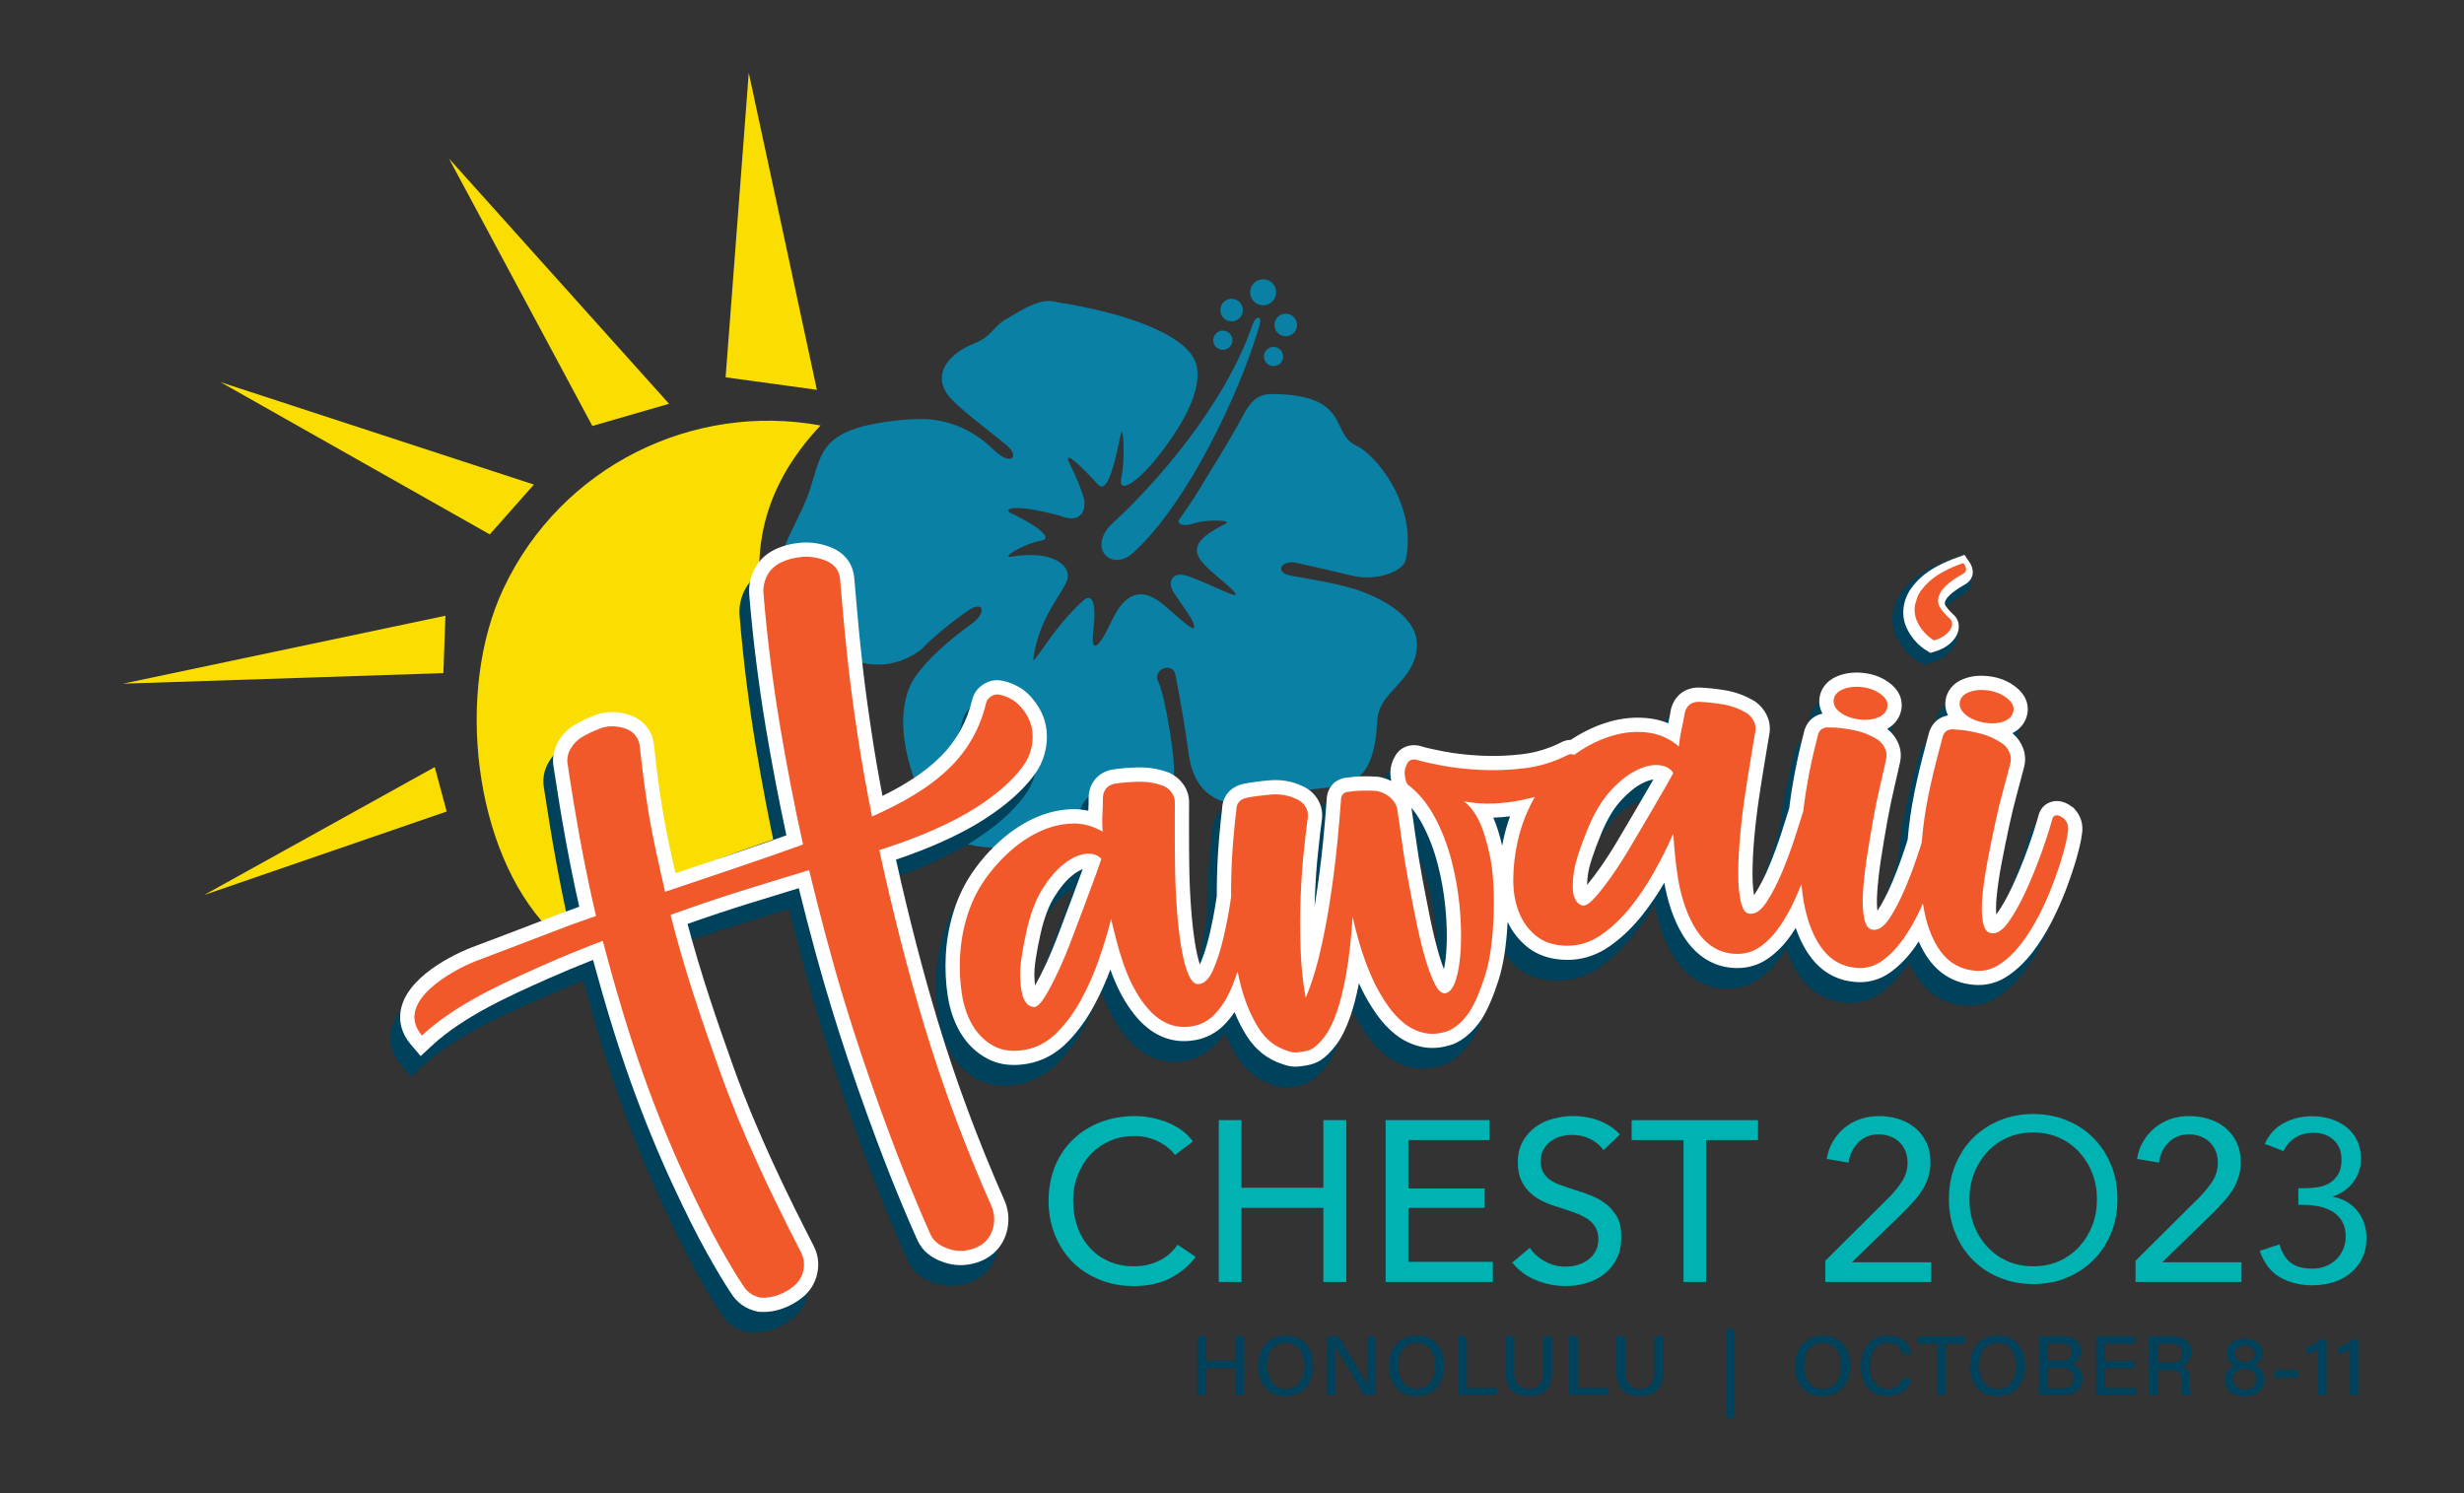 <?xml version="1.0" encoding="utf-8"?>
<!-- Generator: Adobe Illustrator 27.3.1, SVG Export Plug-In . SVG Version: 6.00 Build 0)  -->
<svg version="1.1" id="flower" xmlns="http://www.w3.org/2000/svg" xmlns:xlink="http://www.w3.org/1999/xlink" x="0px" y="0px"
	 viewBox="0 0 1188 720" style="enable-background:new 0 0 1188 720;" xml:space="preserve">
<rect x="0" y="0" width="1188" height="720" fill="#333333" stroke="none"/>
<style type="text/css">
	.st0{fill:#FADE01;}
	.st1{fill:#0A80A4;}
	.st2{fill:#00425C;}
	.st3{fill:#FFFFFF;}
	.st4{fill:#F1592B;}
	.st5{fill:#FFFFFF;stroke:#00425C;stroke-width:13.395;stroke-miterlimit:10;}
	.st6{fill:#FFFFFF;stroke:#FFFFFF;stroke-width:8.707;stroke-miterlimit:10;}
	.st7{clip-path:url(#SVGID_00000065061923458447533680000015079241108571983537_);fill:#F1592B;}
	.st8{fill:#00B2B2;}
</style>
<g>
	<g>
		<g>
			<g>
				<path class="st0" d="M395.61,205.16c-61.32-11.23-124.91,19.46-152.8,78.5c-23.6,49.95-14.23,126.87,21.68,164.12
					c52.3-25.49,140.83-53.97,140.83-53.97C380.05,332.62,336.48,268.1,395.61,205.16z"/>
				<g>
					<polygon class="st0" points="236.14,257.68 106.36,184.29 257.41,233.66 					"/>
				</g>
				<g>
					<polygon class="st0" points="213.76,324.59 59.28,329.67 214.78,296.9 					"/>
				</g>
				<g>
					<polygon class="st0" points="349.85,181.94 361.01,35.12 393.86,187.97 					"/>
				</g>
				<g>
					<polygon class="st0" points="285.6,205.4 216.45,76.42 322.57,194.7 					"/>
				</g>
			</g>
		</g>
	</g>
	<g>
		<polygon class="st0" points="215.36,391.31 98.44,431.56 209.61,369.89 		"/>
	</g>
</g>
<path class="st1" d="M607.31,156.73c-9.43,32.57-34.68,86.03-60.98,109.82c-10.65,9.64-22.45-2.73-9.78-14.35
	c20.4-18.71,53.99-56.62,67.42-95.81C605.41,152.19,608.71,151.9,607.31,156.73z M588.82,159.5c-2.52,0.42-4.22,2.8-3.8,5.32
	c0.42,2.52,2.8,4.22,5.32,3.8c2.52-0.42,4.22-2.8,3.8-5.32C593.72,160.78,591.34,159.08,588.82,159.5z M592.93,144.16
	c-2.96,0.5-4.96,3.3-4.47,6.26c0.49,2.96,3.3,4.96,6.26,4.47c2.96-0.49,4.96-3.3,4.47-6.26
	C598.69,145.67,595.89,143.67,592.93,144.16z M607.99,134.75c-3.42,0.57-5.72,3.8-5.16,7.22c0.57,3.41,3.8,5.72,7.22,5.15
	c3.42-0.57,5.72-3.8,5.15-7.22C614.64,136.49,611.41,134.18,607.99,134.75z M613.28,167.34c-2.52,0.42-4.22,2.8-3.8,5.32
	c0.42,2.52,2.8,4.22,5.32,3.8c2.52-0.42,4.22-2.8,3.8-5.32C618.18,168.62,615.8,166.92,613.28,167.34z M619.02,151.34
	c-2.96,0.49-4.96,3.3-4.47,6.26c0.49,2.96,3.29,4.96,6.26,4.47c2.96-0.5,4.96-3.29,4.47-6.26
	C624.78,152.85,621.98,150.85,619.02,151.34z M683.12,309.68c-0.82-13.1-18.21-21.9-29.91-25.59c-9.79-3.09-24.02-5.23-30.91-6.53
	c-8.02-1.5-4.56-7.74,2.61-6.18c8.06,1.75,16.84,3.76,26.4,6.1c13.22,3.23,25.28-2.42,26.38-7.3c6.01-26.69-14.84-51.42-23.67-55.21
	c-4.34-1.87-6.18-5.69-7.95-9.38c-3.33-6.94-7.48-15.58-33.15-15.58c-7.19,0-10.6,4.61-13.95,11c-3.33,6.34-9.74,17.2-16.57,28.06
	c-4.46,7.69-9.21,15.1-14.15,21.85c-0.27,1.72,1.87,3.43,7.85,1.31c4.83-1.71,18.77-1.62,14.76,0.35
	c-22.83,11.2-13.22,17.41-0.43,28.43c15.5,13.35-6.03,0.43-18.52-3.45c-6.22-1.93-9.54,2.68-5.93,8.24
	c5.49,8.45,9.29,12.67,9.8,16.31c0.51,3.62-8.6-5.42-14.96-10.66c-13.54-11.17-20.69-0.89-25.1,8.51c-6.46,13.78-9.9,14.9-8.62,4.43
	c2.11-17.32-2.04-17.26-4.58-15.01c-15.59,13.84-25.18,33.63-24.28,27.81c3.01-19.38,12.61-28.95,15.94-36.61
	c3.33-7.66-6.43-15.49-26.3-12.18c-6.01,1,5.29-6.08,14.31-7.77c5.32-1-1-6.64-14.95-13.29c-3.33-1.58-0.2-5.09,23.92,1.37
	c10.29,4.32,13.32-3.27,10.96-10.01c-1.49-4.26-2.7-7.7-6.31-14.95c-4.17-8.38,7.15,2.63,13.29,9.63c3.92,4.47,7.01-3.17,11.2-23.63
	c1.36-6.66,2.29,11.79,0.31,20.77c-1.44,6.54,4.83,4.9,16.12-8.39c20.42-25.31,22.82-40.34,19.37-48.27
	c-5.61-12.87-33.59-22.97-65.86-28.04c-1.49-0.23-2.85-0.71-4.35-0.71c-6.14,0-12.7,3.94-21.01,8.93
	c-6.41,3.85-6.44,8.07-15.21,11.6c-15.58,6.26-20.1,17.7-10.6,27.2c6.48,6.48,16.34,13.65,26.24,21.84
	c6.69,5.53,2.15,10.34-5.99,2.4c-12.01-11.69-24.67-15.04-35.58-15.04c-3.12,0-6.46,0.19-10.21,0.58
	c-34.15,3.57-36.96,13.1-41.21,27.52c-0.9,3.06-1.84,6.23-3.13,9.57c-1.72,4.45-3.75,8.55-5.71,12.52
	c-6.57,13.28-11.75,23.76-2.59,39.68c8.18,14.22,24.51,28.56,42.52,28.56c7.3,0,14.23-2.42,20.66-7.19
	c5.96-6.15,13.61-12.49,22.25-18.56c8.32-5.84,9.39,0.92,2.17,6.08c-11.9,8.51-21.63,17.48-27.18,25.52
	c-10.14,14.7-6.85,41.87,8.18,67.61c8.07,13.83,19.32,14.44,37.95,15.45c10.07,0.54,22.61,1.22,37.36,4.32
	c1.25,0.26,2.57,0.4,3.92,0.4h0c8.94,0,19.24-5.66,27.56-15.13c10.36-11.8,10.72-24.4,8.9-38.38c-1.14-8.69-3.99-26.34-6.83-32.07
	c-2.83-5.73,7.05-9.72,8.36-3.15c2.58,12.92,4.99,27.51,6.33,37.68c2.2,16.89,11.41,24.94,27.21,24.94c5.19,0,10.2-1.52,16-3.29
	c5.62-1.71,11.98-3.64,19.62-4.45c8.19-0.87,15.23-1.61,20.2-6.52c4.7-4.64,7.31-13.02,7.9-25.49c0.43-9.14,5.61-12.9,12.31-20.71
	C681.18,321.85,683.5,315.82,683.12,309.68z"/>
<g>
	<g>
		<g>
			<g>
				<path class="st2" d="M447.76,503.33c-7.29-24.1-13.99-49.92-20.44-78.77c8.26-2.81,15.4-5.58,21.71-8.41
					c8.16-3.66,14.86-7.2,20.48-10.81c5.78-3.71,10.47-7.21,14.34-10.69c3.96-3.56,7.03-6.82,9.38-9.95
					c4.02-5.06,6.3-10.84,6.78-17.19c0.5-6.63-1.2-12.77-5.07-18.25c-2.44-3.45-5.16-6.07-8.08-7.78c-2.72-1.59-5.48-2.66-8.22-3.18
					c-1.15-0.26-2.32-0.35-3.49-0.25c-1.87,0.16-3.7,0.77-5.44,1.82c-2.91,1.76-4.87,4.41-5.65,7.65
					c-2.54,10.54-7.59,19.67-15.02,27.15c-8.29,8.34-18.74,14.49-28.24,19.15c-1.93-10.11-3.67-20.21-5.17-30.11
					c-1.89-12.41-3.39-23.58-4.46-33.19c-1.08-9.64-1.94-18.23-2.56-25.54l-0.42-4.93c-0.41-4.83-0.74-8.68-1.01-11.52
					c-0.61-6.35-4.25-11.38-10.26-14.15l-0.25-0.11c-5.06-2.1-10.12-2.96-15.08-2.55c-4.61,0.39-8.81,1.47-12.47,3.22
					c-4.49,2.14-7.84,5.3-9.96,9.37c-2.04,3.91-2.93,8.25-2.58,12.55c1.73,21.07,4.41,42.55,7.95,63.82
					c2.92,17.54,6.27,35.06,9.96,52.17c-15.9,5.65-32.09,11.09-47.8,16.37c-1.9,0.64-3.8,1.28-5.7,1.92
					c-2.66-11.74-5.26-23.75-7.02-35.64c-1.91-12.91-2.88-21.74-3.29-25.86c-0.78-7.92-5.88-13.55-14-15.46
					c-2.85-0.67-5.64-0.9-8.27-0.68c-1.95,0.16-3.85,0.57-5.63,1.22c-3.59,1.3-6.98,2.87-10.08,4.67c-3.54,2.06-6.35,4.9-8.35,8.47
					c-2.12,3.77-2.84,7.94-2.1,12.05c3.87,25.76,7.83,47.36,12.36,67.36c-5.95,2.1-11.65,4.22-17,6.34
					c-4.96,1.96-18.68,7.15-27.76,10.59c-3.27,1.24-5.91,2.24-7.25,2.75c-2.99,1.14-29.35,11.65-33.75,28.79
					c-1.13,4.42-1.24,11.14,4.65,18.08l4.65,5.47l5.26-4.89c15.4-14.33,38.07-24.4,56.28-32.49c6.76-3,13.99-6.02,21.57-9.01
					c6.15,22.62,11.91,41.3,17.97,58.28c6.08,17.04,12.85,33.68,20.13,49.45c6.31,13.67,12.04,25.1,17.02,33.97
					c4.96,8.83,8.64,14.96,11.22,18.7c2.96,4.91,7.47,8.09,13.07,9.21l0.45,0.09l0.46,0.03c1.32,0.08,2.65,0.07,3.96-0.04
					c2.51-0.21,5.03-0.78,7.49-1.7c3.46-1.29,6.64-3.12,9.44-5.43c3.52-2.91,5.83-6.67,6.86-11.19c1.07-4.67,0.47-9.25-1.78-13.62
					c-11.89-23.12-27.01-53.78-38.51-85.85c-7.8-21.78-15.84-45.14-22.21-69.24c9.78-3.47,19.48-6.7,28.88-9.63
					c7.69-2.4,15.68-4.85,24.75-7.61c5.38,21.74,10.39,40.13,15.65,57.37c5.11,16.75,10.94,34.19,17.35,51.86
					c5.32,14.67,9.95,26.74,14.57,37.99c4.95,12.04,8.11,19.17,9.55,22.35c1.28,2.82,3.07,5.14,5.34,6.91
					c1.96,1.54,4.13,2.73,6.45,3.55c3.61,1.42,7.36,1.98,11.14,1.66c1.01-0.08,2.03-0.23,3.04-0.44c5.04-1.04,9.18-3.27,12.29-6.62
					c2.94-3.17,4.83-7.24,5.46-11.75c0.6-4.31,0-8.53-1.77-12.53C467.04,560.4,456.34,531.69,447.76,503.33z"/>
				<path class="st2" d="M995.6,400.17l-0.73-0.8c0,0-1.18-0.67-1.29-0.73l-0.31-0.34l-0.97-0.55c-1.94-1.1-4.04-1.59-6.09-1.42
					c-0.39,0.03-0.78,0.09-1.16,0.17c-3.31,0.69-5.84,3.08-6.76,6.41c-1.36,4.92-3.13,10.41-5.26,16.3
					c-2.27,6.29-4.76,12.37-7.4,18.07c-2.53,5.46-5.11,10.03-7.69,13.6c-0.04,0.05-0.07,0.1-0.11,0.15
					c-0.2-2.39-0.14-5.26,0.17-8.56c0.47-4.88,1.26-10.29,2.37-16.09c1.15-6.07,2.38-12.11,3.64-17.94
					c1.25-5.8,2.59-11.27,3.96-16.24c1.12-4.03,2-7.45,2.7-10.16l0.54-2.07c0.82-3.13,0.65-6.33-0.49-9.26
					c-1.05-2.69-2.68-5.02-4.86-6.9l-0.28-0.23c3.77-1.9,6.27-5.04,7.16-9.02c0.61-2.73,0.75-8.04-5.1-12.91
					c-3.31-2.75-7.31-4.55-11.89-5.32c-2.54-0.43-5-0.55-7.31-0.36c-2,0.17-3.91,0.57-5.7,1.2c-6.78,2.39-8.69,7.14-9.23,9.75
					c-0.38,1.86-0.56,4.87,1.06,8.09c-4.88,0.79-8.38,4.29-9.5,9.54c-4.01,14.91-7.74,29.58-9.44,44.9
					c-0.21,1.88-0.39,3.72-0.55,5.53c0,0-0.39,1.26-0.58,1.84c-2.04,6.38-4.31,12.57-6.75,18.38c-2.33,5.57-4.75,10.26-7.19,13.93
					c-0.02,0.03-0.04,0.06-0.06,0.09c-0.27-2.37-0.31-5.2-0.11-8.47c0.3-4.9,0.91-10.35,1.8-16.2c0.93-6.08,1.94-12.17,3.01-18.1
					c1.05-5.86,2.19-11.38,3.39-16.41c0.96-4.03,1.72-7.44,2.32-10.16l0.49-2.2c0.7-3.16,0.42-6.35-0.81-9.22
					c-1.14-2.66-2.85-4.92-5.1-6.73l-0.24-0.2l-0.05-0.03c3.7-2.05,6.1-5.29,6.84-9.31c0.51-2.76,0.46-8.07-5.54-12.71
					c-3.4-2.63-7.46-4.27-12.06-4.87c-2.17-0.28-4.29-0.34-6.28-0.18c-2.37,0.2-4.61,0.72-6.66,1.54
					c-6.65,2.66-8.39,7.46-8.84,10.09c-0.32,1.88-0.39,4.91,1.35,8.08c-4.83,0.96-8.18,4.53-9.14,9.8
					c-3.18,12.38-5.5,24.43-6.9,35.83c-0.72,2.4-1.89,6.1-3.76,11.9c-1.75,5.42-3.78,10.89-6.03,16.27
					c-2.15,5.15-4.47,9.63-6.89,13.32c-0.1,0.15-0.19,0.28-0.28,0.42c-0.48-2.75-0.72-6.16-0.73-10.17
					c-0.01-5.33,0.28-11.24,0.85-17.57c0.58-6.49,1.35-12.93,2.28-19.13c0.92-6.15,1.87-12.15,2.81-17.81l0.82-4.95
					c0.52-3.18,0.95-5.8,1.32-7.79c0.59-3.19,0.2-6.37-1.15-9.21c-1.24-2.62-3.05-4.82-5.37-6.54l-0.25-0.19l-0.27-0.16
					c-4.49-2.73-9.46-4.54-14.77-5.37c-4.69-0.73-8.83-1.15-12.33-1.23l-0.24-0.01l-0.24,0.01c-0.22,0.01-0.44,0.02-0.65,0.04
					c-6.06,0.51-10.47,4.23-12.08,10.2l-0.09,0.33l-0.06,0.34c-0.36,2.18-0.77,4.3-1.2,6.34c-2.66-1.11-5.46-1.87-8.36-2.28
					c-3.38-0.48-6.85-0.57-10.31-0.28c-2.91,0.24-5.88,0.76-8.82,1.55c-6.26,1.67-12.49,4.48-18.53,8.34
					c-0.34,0.22-0.67,0.44-1,0.66c-0.22,0-0.44,0.01-0.67,0.03c-1.32,0.11-2.62,0.49-3.88,1.13c-5.99,3.04-12.31,4.96-18.77,5.73
					c-1.5,0.18-2.99,0.33-4.46,0.45c-5.47,0.46-10.81,0.54-15.87,0.26c-6.6-0.37-12.5-1.05-17.53-2.02
					c-5.26-1.01-8.91-1.84-10.85-2.48l-0.28-0.09l-0.28-0.07c-1.38-0.33-2.73-0.44-4.01-0.33c-3.76,0.31-6.84,2.48-8.5,5.94
					c-1.43,2.75-2.04,5.55-1.83,8.33c0.08,1.05,0.21,2.04,0.4,2.97c-1.88-0.98-3.93-1.66-6.12-2.02l-0.33-0.05l-0.33-0.02
					c-3.96-0.26-7.59-0.26-10.79,0c-1.05,0.09-2.06,0.21-3.03,0.35c-0.17,0.01-0.35,0.02-0.51,0.03c-5.97,0.5-9.96,4.85-10.04,10.88
					c-1.01,13.63-2.19,25.58-3.51,35.52c-0.75,5.66-1.52,10.91-2.31,15.72c0.03-1.34,0.07-2.67,0.12-3.99
					c0.3-8.07,0.83-15.55,1.56-22.25c0.79-7.26,1.34-12.12,1.81-15.45c0.52-3.69-0.25-7.24-2.22-10.26
					c-1.84-2.83-4.38-4.91-7.56-6.21c-4.71-2.19-9.89-3.06-15.4-2.6l-0.16,0.01c-4.61,0.41-8.63,0.94-11.96,1.59
					c-6.57,1.28-10.57,5.84-10.8,12.22c-0.46,3.57-0.97,8.62-1.51,14.99c-0.58,6.8-0.92,14.4-1.03,22.58
					c-0.02,1.44-0.01,2.89-0.01,4.35l-0.13,0.92c-0.84,5.7-1.94,11.5-3.26,17.25c-1.27,5.51-2.82,10.4-4.6,14.52
					c-0.05,0.12-0.11,0.24-0.16,0.36c-0.86-2.58-1.61-5.8-2.24-9.6c-0.86-5.28-1.54-11.19-2.01-17.57
					c-0.48-6.52-0.77-13.04-0.86-19.38c-0.09-6.29-0.14-12.4-0.13-18.16l0-5.08c0-3.24-0.01-5.9,0.03-7.94
					c0.07-3.25-0.84-6.33-2.61-8.89c-1.66-2.4-3.81-4.27-6.4-5.55l-0.29-0.14l-0.3-0.12c-4.86-1.88-10.04-2.75-15.39-2.58
					c-2.18,0.07-4.26,0.18-6.18,0.34c-2.2,0.18-4.25,0.43-6.08,0.74l-0.23,0.04l-0.23,0.06c-6.16,1.47-10.05,5.96-10.68,12.32
					l-0.03,0.33l0,0.33c0,2.3-0.06,4.56-0.16,6.72c-2.81-0.61-5.69-0.85-8.63-0.71c-0.55,0.03-1.11,0.06-1.66,0.11
					c-5.69,0.48-11.37,2.06-16.87,4.72c-5.85,2.82-11.48,6.75-16.74,11.68c-5.11,4.79-9.59,10.15-13.29,15.93
					c-3.4,5.29-6.12,11.33-8.09,17.95c-1.95,6.56-3.11,13.36-3.46,20.21c-0.34,6.73,0,13.34,0.99,19.64
					c1.05,6.65,3.13,12.59,6.17,17.66c3.21,5.33,7.5,9.47,12.76,12.3c4.61,2.48,9.94,3.49,15.85,2.99c1.17-0.1,2.37-0.26,3.59-0.47
					c7.21-1.27,13.64-4.71,19.12-10.22c4.9-4.93,9.24-10.84,12.89-17.56c3.03-5.58,5.72-11.5,8-17.64
					c2.43,6.83,5.55,13.48,10.03,19.66c7.73,10.68,17.14,15.64,27.95,14.74c0.95-0.08,1.93-0.21,2.9-0.38
					c5.57-1,10.41-3.61,14.37-7.74c1.66-1.74,3.21-3.66,4.62-5.77c1.71,4.23,3.7,8.12,5.95,11.62c4.26,6.64,10,11.16,17.06,13.43
					c2.62,1.02,5.19,1.43,7.64,1.22c0.19-0.02,0.37-0.03,0.56-0.06c1.7-0.21,3.11-0.42,4.29-0.65c1.96-0.38,3.86-1.09,5.66-2.13
					l0.19-0.11l0.18-0.12c2.54-1.68,4.99-4.13,7.51-7.47c2.46-3.26,4.63-7.6,6.64-13.27c1.61-4.53,3.02-9.91,4.29-16.37
					c0.47,1.05,0.95,2.08,1.44,3.07c1.93,3.95,4.27,7.89,6.96,11.73c2.71,3.87,5.81,7.2,9.21,9.9c3.7,2.93,7.89,4.92,12.47,5.93
					c2.41,0.53,4.94,0.69,7.51,0.47c2.52-0.21,5.15-0.79,7.81-1.72l0.24-0.08l0.23-0.1c4.89-2.13,9.32-6.06,13.16-11.68l0.14-0.21
					c2.88-4.56,5.54-10.68,8.12-18.72c2.36-7.36,3.84-16.83,4.4-28.21c2.29,4.89,5.54,9.01,9.69,12.29
					c4.94,3.91,11.24,5.95,18.71,6.05c1.14,0.02,2.29-0.02,3.42-0.12c6.09-0.51,11.88-2.64,17.22-6.34
					c5.67-3.93,10.94-8.92,15.66-14.84c3.93-4.93,7.57-10.26,10.85-15.89c1.31,7.28,3.34,14.5,6.82,21.46
					c8.05,16.11,19.72,19.59,28.09,19.68c0.87,0.01,1.73-0.02,2.58-0.09c4.71-0.39,9.08-2.02,12.98-4.83
					c4.08-2.93,7.78-6.8,10.99-11.51c0.65-0.95,1.29-1.93,1.91-2.92c1.99,5.81,4.6,10.77,7.8,14.82c5.62,7.1,13.04,10.9,22.06,11.31
					c1.09,0.05,2.19,0.03,3.26-0.06c4.6-0.39,8.92-2.03,12.82-4.89c4.22-3.08,8.09-7.1,11.52-11.94c0.62-0.88,1.23-1.78,1.83-2.7
					c1.42,3.25,3.08,6.18,4.98,8.76c5.37,7.29,12.66,11.38,21.67,12.14c1.43,0.12,2.87,0.12,4.27,0.01c0,0,0,0,0,0
					c4.26-0.36,8.3-1.8,12.02-4.3c4.34-2.91,8.36-6.77,11.97-11.47c3.42-4.46,6.56-9.48,9.33-14.94c2.73-5.36,5.1-10.73,7.05-15.96
					c1.95-5.22,3.59-10.13,4.87-14.6c1.31-4.6,2.13-8.26,2.5-11.16C999.93,407.93,998.7,403.56,995.6,400.17z M517.18,429.58
					c-1.31,3.63-2.91,7.95-5.04,13.59c-1.96,5.2-4.05,10.74-6.24,16.58c-2.14,5.69-4.32,10.94-6.48,15.6
					c-1.79,3.84-3.48,7.15-5.04,9.86c-0.15-1.16-0.28-2.64-0.34-4.52c-0.12-4.21,0.89-11.15,3.03-20.62
					c1.64-7.27,3.87-13.2,6.63-17.62c2.84-4.55,5.79-8.05,8.77-10.41c1.71-1.35,3.36-2.33,4.87-2.9
					C517.28,429.29,517.23,429.44,517.18,429.58z M692.78,466.6c-0.2,4.19-0.63,7.81-1.28,10.81c-0.8-2.05-1.6-4.43-2.39-7.1
					c-1.49-5.03-2.9-10.81-4.19-17.16c-1.35-6.66-2.65-13.28-3.85-19.68c-1.22-6.52-2.23-12.71-3.01-18.41
					c-0.78-5.76-1.46-10.53-2.03-14.18c-0.04-0.44-0.09-0.88-0.17-1.31c1.95,2.36,3.73,5.05,5.31,8.04
					c3.07,5.79,5.52,12.16,7.29,18.93c1.79,6.86,3.04,13.87,3.72,20.84C692.87,454.3,693.06,460.77,692.78,466.6z M720.24,414.62
					c-0.23,1.06-0.44,2.13-0.64,3.19c-1.3-5.47-2.71-9.92-4.3-13.5c0.19-0.01,0.38-0.02,0.57-0.02c1.32-0.06,2.63-0.15,3.9-0.25
					c1.23-0.1,2.45-0.23,3.64-0.37C722.11,407.23,721.04,410.89,720.24,414.62z M792.2,386.43c-1.85,3.25-4.14,7.18-7.19,12.37
					c-2.79,4.73-5.75,9.76-8.87,15.07c-3.03,5.17-6.04,9.9-8.93,14.05c-2.44,3.49-4.68,6.46-6.69,8.84c0.02-1.21,0.13-2.81,0.4-4.87
					c0.55-4.14,2.68-10.72,6.31-19.58c2.79-6.79,5.93-12.15,9.36-15.94c3.53-3.9,6.99-6.76,10.31-8.5c2.05-1.07,3.93-1.74,5.59-1.97
					C792.4,386.08,792.3,386.25,792.2,386.43z"/>
			</g>
		</g>
		<g>
			<path class="st3" d="M452.43,493.29c-7.29-24.1-13.99-49.92-20.44-78.77c8.26-2.81,15.4-5.58,21.71-8.41
				c8.16-3.66,14.86-7.2,20.48-10.81c5.78-3.71,10.47-7.21,14.34-10.69c3.96-3.56,7.03-6.82,9.38-9.95
				c4.02-5.06,6.3-10.84,6.78-17.19c0.5-6.63-1.2-12.77-5.07-18.25c-2.44-3.45-5.16-6.07-8.08-7.78c-2.72-1.59-5.48-2.66-8.22-3.18
				c-1.15-0.26-2.32-0.35-3.49-0.25c-1.87,0.16-3.7,0.77-5.44,1.82c-2.91,1.76-4.87,4.41-5.65,7.65
				c-2.54,10.54-7.59,19.67-15.02,27.15c-8.29,8.34-18.74,14.49-28.24,19.15c-1.93-10.11-3.67-20.21-5.17-30.11
				c-1.89-12.41-3.39-23.58-4.46-33.19c-1.08-9.64-1.94-18.23-2.56-25.54l-0.42-4.93c-0.41-4.83-0.74-8.68-1.01-11.52
				c-0.61-6.35-4.25-11.38-10.26-14.15l-0.25-0.11c-5.06-2.1-10.12-2.96-15.08-2.55c-4.61,0.39-8.81,1.47-12.47,3.22
				c-4.49,2.14-7.84,5.3-9.96,9.37c-2.04,3.91-2.93,8.25-2.58,12.55c1.73,21.07,4.41,42.55,7.95,63.82
				c2.92,17.54,6.27,35.06,9.96,52.17c-15.9,5.65-32.09,11.09-47.8,16.37c-1.9,0.64-3.8,1.28-5.7,1.92
				c-2.66-11.74-5.26-23.75-7.02-35.64c-1.91-12.91-2.88-21.74-3.29-25.86c-0.78-7.92-5.88-13.55-14-15.46
				c-2.85-0.67-5.64-0.9-8.27-0.68c-1.95,0.16-3.85,0.57-5.63,1.22c-3.59,1.3-6.98,2.87-10.08,4.67c-3.54,2.06-6.35,4.9-8.35,8.47
				c-2.12,3.77-2.84,7.94-2.1,12.05c3.87,25.76,7.83,47.36,12.36,67.36c-5.95,2.1-11.65,4.22-17,6.34
				c-4.96,1.96-18.68,7.15-27.76,10.59c-3.27,1.24-5.91,2.24-7.25,2.75c-2.99,1.14-29.35,11.65-33.75,28.79
				c-1.13,4.42-1.24,11.14,4.65,18.08l4.65,5.47l5.26-4.89c15.4-14.33,38.07-24.4,56.28-32.49c6.76-3,13.99-6.02,21.57-9.01
				c6.15,22.62,11.91,41.3,17.97,58.28c6.08,17.04,12.85,33.68,20.13,49.45c6.31,13.67,12.04,25.1,17.02,33.97
				c4.96,8.83,8.64,14.96,11.22,18.7c2.96,4.91,7.47,8.09,13.07,9.21l0.45,0.09l0.46,0.03c1.32,0.08,2.65,0.07,3.96-0.04
				c2.51-0.21,5.03-0.78,7.49-1.7c3.46-1.29,6.64-3.12,9.44-5.43c3.52-2.91,5.83-6.67,6.86-11.19c1.07-4.67,0.47-9.25-1.78-13.62
				c-11.89-23.12-27.01-53.78-38.51-85.85c-7.8-21.78-15.84-45.14-22.21-69.24c9.78-3.47,19.48-6.7,28.88-9.63
				c7.69-2.4,15.68-4.85,24.75-7.61c5.38,21.74,10.39,40.13,15.65,57.37c5.11,16.75,10.94,34.19,17.35,51.86
				c5.32,14.67,9.95,26.74,14.57,37.99c4.95,12.04,8.11,19.17,9.55,22.35c1.28,2.82,3.07,5.14,5.34,6.91
				c1.96,1.54,4.13,2.73,6.45,3.55c3.61,1.42,7.36,1.98,11.14,1.66c1.01-0.08,2.03-0.23,3.04-0.44c5.04-1.04,9.18-3.27,12.29-6.62
				c2.94-3.17,4.83-7.24,5.46-11.75c0.6-4.31,0-8.53-1.77-12.53C471.72,550.35,461.01,521.65,452.43,493.29z"/>
			<path class="st3" d="M1000.27,390.13l-0.73-0.8c0,0-1.18-0.67-1.29-0.73l-0.31-0.34l-0.97-0.55c-1.94-1.1-4.04-1.59-6.09-1.42
				c-0.39,0.03-0.78,0.09-1.16,0.17c-3.31,0.69-5.84,3.08-6.76,6.41c-1.36,4.92-3.13,10.41-5.26,16.3
				c-2.27,6.29-4.76,12.37-7.4,18.07c-2.53,5.46-5.11,10.03-7.69,13.6c-0.04,0.05-0.07,0.1-0.11,0.15c-0.2-2.39-0.14-5.26,0.17-8.56
				c0.47-4.88,1.26-10.29,2.37-16.09c1.15-6.07,2.38-12.11,3.64-17.94c1.25-5.8,2.59-11.27,3.96-16.24c1.12-4.03,2-7.45,2.7-10.16
				l0.54-2.07c0.82-3.13,0.65-6.33-0.49-9.26c-1.05-2.69-2.68-5.02-4.86-6.9l-0.28-0.23c3.77-1.9,6.28-5.04,7.16-9.02
				c0.61-2.73,0.75-8.04-5.1-12.91c-3.31-2.75-7.31-4.55-11.89-5.32c-2.54-0.43-5-0.55-7.31-0.36c-2,0.17-3.91,0.57-5.7,1.2
				c-6.78,2.39-8.69,7.14-9.23,9.75c-0.38,1.86-0.56,4.87,1.06,8.09c-4.88,0.79-8.38,4.29-9.5,9.54
				c-4.01,14.91-7.74,29.58-9.44,44.9c-0.21,1.88-0.39,3.72-0.55,5.53c0,0-0.39,1.26-0.58,1.84c-2.04,6.38-4.31,12.57-6.75,18.38
				c-2.33,5.57-4.75,10.26-7.19,13.93c-0.02,0.03-0.04,0.06-0.06,0.09c-0.27-2.37-0.31-5.2-0.11-8.47c0.3-4.9,0.91-10.35,1.8-16.2
				c0.93-6.08,1.95-12.17,3.01-18.1c1.05-5.86,2.19-11.38,3.39-16.41c0.96-4.03,1.72-7.44,2.32-10.16l0.49-2.2
				c0.7-3.16,0.42-6.35-0.81-9.22c-1.14-2.66-2.85-4.92-5.1-6.73l-0.24-0.2l-0.05-0.03c3.7-2.05,6.1-5.29,6.84-9.31
				c0.51-2.76,0.46-8.07-5.54-12.71c-3.4-2.63-7.46-4.27-12.06-4.87c-2.17-0.28-4.29-0.34-6.28-0.17c-2.37,0.2-4.61,0.72-6.66,1.54
				c-6.65,2.66-8.39,7.46-8.84,10.09c-0.32,1.88-0.39,4.91,1.36,8.08c-4.83,0.96-8.18,4.53-9.14,9.8
				c-3.18,12.38-5.5,24.43-6.9,35.83c-0.72,2.4-1.89,6.1-3.76,11.9c-1.75,5.42-3.78,10.89-6.03,16.27
				c-2.15,5.15-4.47,9.63-6.89,13.32c-0.1,0.15-0.19,0.28-0.28,0.42c-0.48-2.75-0.72-6.16-0.73-10.17
				c-0.01-5.33,0.28-11.24,0.85-17.57c0.58-6.49,1.35-12.93,2.28-19.13c0.92-6.15,1.87-12.15,2.81-17.81l0.82-4.95
				c0.52-3.18,0.95-5.8,1.32-7.79c0.59-3.19,0.2-6.37-1.15-9.21c-1.24-2.62-3.05-4.82-5.37-6.54l-0.25-0.19l-0.27-0.16
				c-4.49-2.73-9.46-4.54-14.77-5.37c-4.69-0.73-8.83-1.15-12.33-1.23l-0.24-0.01l-0.24,0.01c-0.22,0.01-0.44,0.02-0.65,0.04
				c-6.06,0.51-10.47,4.23-12.08,10.2l-0.09,0.33l-0.06,0.34c-0.36,2.18-0.77,4.3-1.2,6.34c-2.66-1.11-5.46-1.87-8.36-2.28
				c-3.38-0.48-6.85-0.57-10.31-0.28c-2.91,0.24-5.88,0.76-8.82,1.55c-6.26,1.67-12.49,4.48-18.53,8.34c-0.34,0.22-0.67,0.44-1,0.66
				c-0.22,0-0.44,0.01-0.67,0.03c-1.32,0.11-2.62,0.49-3.88,1.13c-5.99,3.04-12.31,4.96-18.77,5.73c-1.5,0.18-2.99,0.33-4.46,0.45
				c-5.47,0.46-10.81,0.54-15.87,0.26c-6.6-0.37-12.5-1.05-17.53-2.02c-5.26-1.01-8.91-1.84-10.85-2.48l-0.28-0.09l-0.28-0.07
				c-1.38-0.33-2.73-0.44-4-0.33c-3.76,0.31-6.84,2.48-8.5,5.94c-1.43,2.75-2.04,5.55-1.83,8.33c0.08,1.05,0.21,2.04,0.4,2.97
				c-1.88-0.98-3.93-1.66-6.12-2.02l-0.33-0.05l-0.33-0.02c-3.96-0.26-7.59-0.26-10.79,0c-1.05,0.09-2.07,0.21-3.04,0.35
				c-0.17,0.01-0.35,0.02-0.51,0.03c-5.97,0.5-9.96,4.85-10.04,10.88c-1.01,13.63-2.19,25.58-3.51,35.52
				c-0.75,5.66-1.52,10.91-2.31,15.72c0.03-1.34,0.07-2.67,0.12-3.99c0.3-8.07,0.83-15.55,1.56-22.25
				c0.79-7.26,1.34-12.12,1.81-15.45c0.52-3.69-0.25-7.24-2.22-10.26c-1.84-2.83-4.38-4.91-7.56-6.21c-4.71-2.19-9.89-3.06-15.4-2.6
				l-0.16,0.01c-4.61,0.41-8.63,0.94-11.96,1.59c-6.57,1.28-10.57,5.84-10.8,12.22c-0.46,3.57-0.97,8.62-1.51,14.99
				c-0.58,6.8-0.92,14.4-1.03,22.58c-0.02,1.44-0.01,2.89-0.01,4.35l-0.13,0.92c-0.84,5.7-1.94,11.5-3.26,17.25
				c-1.27,5.51-2.82,10.4-4.6,14.52c-0.05,0.12-0.11,0.24-0.16,0.36c-0.86-2.58-1.61-5.8-2.24-9.6c-0.86-5.28-1.54-11.19-2.01-17.57
				c-0.48-6.52-0.77-13.04-0.86-19.38c-0.09-6.29-0.14-12.4-0.13-18.16l0-5.08c0-3.24-0.01-5.9,0.03-7.94
				c0.07-3.25-0.84-6.33-2.61-8.89c-1.66-2.4-3.81-4.27-6.4-5.55l-0.29-0.14l-0.3-0.12c-4.86-1.88-10.04-2.75-15.39-2.58
				c-2.18,0.07-4.26,0.18-6.18,0.34c-2.2,0.18-4.25,0.43-6.08,0.74l-0.23,0.04l-0.23,0.06c-6.16,1.47-10.05,5.96-10.68,12.32
				l-0.03,0.33l0,0.33c0,2.3-0.06,4.56-0.16,6.72c-2.81-0.61-5.69-0.85-8.63-0.71c-0.55,0.03-1.11,0.06-1.66,0.11
				c-5.69,0.48-11.37,2.06-16.87,4.72c-5.85,2.82-11.48,6.75-16.74,11.68c-5.11,4.79-9.59,10.15-13.29,15.93
				c-3.4,5.29-6.12,11.33-8.09,17.95c-1.95,6.56-3.11,13.36-3.46,20.21c-0.34,6.73,0,13.34,0.99,19.64
				c1.05,6.65,3.13,12.59,6.17,17.66c3.21,5.33,7.5,9.47,12.76,12.3c4.61,2.48,9.94,3.49,15.85,2.99c1.17-0.1,2.37-0.26,3.59-0.47
				c7.21-1.27,13.64-4.71,19.12-10.22c4.9-4.93,9.24-10.84,12.89-17.56c3.03-5.58,5.72-11.5,8-17.64
				c2.43,6.83,5.55,13.48,10.03,19.66c7.73,10.68,17.14,15.64,27.95,14.74c0.95-0.08,1.93-0.21,2.9-0.38
				c5.57-1,10.41-3.61,14.37-7.74c1.66-1.74,3.21-3.66,4.62-5.77c1.71,4.23,3.7,8.12,5.95,11.62c4.26,6.64,10,11.16,17.06,13.43
				c2.62,1.02,5.19,1.43,7.64,1.22c0.19-0.02,0.37-0.03,0.56-0.06c1.7-0.21,3.11-0.42,4.29-0.65c1.96-0.38,3.86-1.09,5.66-2.13
				l0.19-0.11l0.18-0.12c2.54-1.68,4.99-4.13,7.51-7.47c2.46-3.26,4.63-7.6,6.64-13.27c1.61-4.53,3.02-9.91,4.29-16.37
				c0.47,1.05,0.95,2.08,1.44,3.07c1.93,3.95,4.27,7.89,6.96,11.73c2.71,3.87,5.81,7.2,9.21,9.9c3.7,2.93,7.89,4.92,12.47,5.93
				c2.41,0.53,4.94,0.69,7.51,0.47c2.52-0.21,5.15-0.79,7.81-1.72l0.24-0.08l0.23-0.1c4.89-2.13,9.32-6.06,13.16-11.68l0.14-0.21
				c2.88-4.56,5.54-10.68,8.12-18.72c2.36-7.36,3.84-16.83,4.4-28.21c2.29,4.89,5.54,9.01,9.69,12.29
				c4.94,3.91,11.24,5.95,18.71,6.05c1.14,0.02,2.29-0.02,3.42-0.12c6.09-0.51,11.88-2.64,17.22-6.34
				c5.67-3.93,10.94-8.92,15.66-14.84c3.93-4.93,7.57-10.26,10.85-15.89c1.31,7.28,3.34,14.5,6.82,21.46
				c8.05,16.11,19.72,19.59,28.09,19.68c0.87,0.01,1.73-0.02,2.58-0.09c4.71-0.39,9.08-2.02,12.98-4.83
				c4.08-2.93,7.78-6.8,10.99-11.51c0.65-0.95,1.29-1.93,1.91-2.92c1.99,5.81,4.6,10.77,7.8,14.82c5.62,7.1,13.04,10.9,22.06,11.31
				c1.09,0.05,2.19,0.03,3.26-0.06c4.6-0.39,8.92-2.03,12.82-4.89c4.22-3.08,8.09-7.1,11.52-11.94c0.62-0.88,1.23-1.78,1.83-2.7
				c1.42,3.25,3.08,6.18,4.98,8.76c5.37,7.29,12.66,11.38,21.67,12.14c1.43,0.12,2.87,0.12,4.27,0.01c0,0,0,0,0,0
				c4.26-0.36,8.3-1.8,12.02-4.3c4.34-2.91,8.36-6.77,11.97-11.47c3.42-4.46,6.56-9.48,9.33-14.94c2.72-5.36,5.1-10.73,7.05-15.96
				c1.95-5.22,3.59-10.13,4.87-14.6c1.31-4.6,2.13-8.26,2.5-11.16C1004.61,397.88,1003.38,393.51,1000.27,390.13z M521.86,419.54
				c-1.31,3.63-2.91,7.95-5.04,13.59c-1.96,5.2-4.05,10.74-6.24,16.58c-2.14,5.69-4.32,10.94-6.48,15.6
				c-1.79,3.84-3.48,7.15-5.04,9.86c-0.15-1.16-0.28-2.64-0.34-4.52c-0.12-4.21,0.89-11.15,3.03-20.62
				c1.64-7.27,3.87-13.2,6.63-17.62c2.84-4.55,5.79-8.05,8.77-10.41c1.71-1.35,3.36-2.33,4.87-2.9
				C521.96,419.25,521.91,419.39,521.86,419.54z M697.46,456.55c-0.2,4.19-0.63,7.81-1.28,10.81c-0.8-2.05-1.6-4.43-2.39-7.1
				c-1.49-5.03-2.9-10.81-4.19-17.16c-1.35-6.66-2.65-13.28-3.85-19.68c-1.22-6.52-2.23-12.71-3.01-18.41
				c-0.78-5.76-1.46-10.53-2.03-14.18c-0.04-0.44-0.09-0.88-0.17-1.31c1.95,2.36,3.73,5.05,5.31,8.04
				c3.07,5.79,5.52,12.16,7.29,18.93c1.79,6.86,3.04,13.87,3.72,20.84C697.54,444.25,697.74,450.72,697.46,456.55z M724.91,404.58
				c-0.23,1.06-0.44,2.13-0.64,3.19c-1.3-5.47-2.71-9.92-4.3-13.5c0.19-0.01,0.38-0.02,0.57-0.02c1.32-0.06,2.63-0.15,3.9-0.25
				c1.23-0.1,2.45-0.23,3.64-0.37C726.78,397.18,725.72,400.85,724.91,404.58z M796.87,376.39c-1.85,3.25-4.13,7.18-7.19,12.37
				c-2.79,4.73-5.75,9.76-8.87,15.07c-3.03,5.17-6.04,9.9-8.93,14.05c-2.44,3.49-4.68,6.46-6.69,8.84c0.02-1.21,0.13-2.81,0.4-4.87
				c0.55-4.14,2.68-10.72,6.31-19.58c2.79-6.79,5.93-12.15,9.36-15.94c3.53-3.9,6.99-6.76,10.31-8.5c2.05-1.07,3.93-1.74,5.59-1.97
				C797.07,376.04,796.97,376.21,796.87,376.39z"/>
		</g>
		<g>
			<g>
				<path class="st4" d="M947.79,344.69c2.36,1.93,5.36,3.17,8.95,3.78c3.37,0.57,6.43,0.41,9.15-0.52c2.72-0.94,4.32-2.6,4.84-4.92
					c0.47-2.11-0.43-4.18-2.78-6.14c-2.35-1.96-5.25-3.26-8.65-3.83c-3.62-0.62-6.83-0.42-9.56,0.55c-2.73,0.97-4.35,2.54-4.79,4.66
					C944.45,340.6,945.43,342.76,947.79,344.69z M887.2,343.48c2.42,1.83,5.45,2.96,9.04,3.43c3.37,0.44,6.42,0.16,9.1-0.89
					c2.68-1.05,4.21-2.77,4.65-5.12c0.39-2.13-0.57-4.17-2.99-6.03c-2.41-1.86-5.35-3.05-8.75-3.49c-3.63-0.47-6.82-0.15-9.51,0.93
					c-2.69,1.08-4.25,2.72-4.61,4.86C883.73,339.52,884.78,341.65,887.2,343.48z M445.86,495.28
					c-8.43-27.87-15.62-56.58-21.91-85.33c10.28-3.32,19.27-6.66,26.94-10.11c7.67-3.45,14.21-6.87,19.58-10.32
					c5.37-3.45,9.86-6.78,13.46-10.01c3.59-3.23,6.45-6.24,8.54-9.04c3.19-3.99,4.99-8.49,5.37-13.51c0.38-5.02-0.9-9.61-3.83-13.76
					c-1.86-2.63-3.84-4.59-5.94-5.82c-2.1-1.23-4.17-2.03-6.17-2.39c-1.29-0.33-2.6-0.08-3.94,0.73c-1.35,0.82-2.18,1.95-2.53,3.38
					c-2.83,11.75-8.51,22.01-16.82,30.38c-10.58,10.65-24.45,18.13-38.17,24.24c-2.61-12.93-4.93-25.98-6.91-39.01
					c-1.87-12.33-3.38-23.49-4.5-33.46c-1.11-9.97-1.97-18.54-2.58-25.71c-0.61-7.17-1.06-12.65-1.42-16.38
					c-0.38-3.93-2.5-6.81-6.31-8.58c-4.04-1.68-8-2.37-11.84-2.05c-3.85,0.32-7.23,1.2-10.11,2.58c-3.1,1.48-5.4,3.59-6.84,6.34
					c-1.44,2.75-2.08,5.74-1.82,8.81c1.72,20.94,4.38,42.26,7.88,63.25c3.22,19.34,6.94,38.59,11.19,57.73
					c-22.05,7.95-44.31,15.3-66.51,22.79c-3.31-14.45-6.64-28.9-8.81-43.57c-1.79-12.06-2.81-20.9-3.33-26.2
					c-0.5-5.03-3.55-8.23-8.74-9.45c-3.6-0.85-6.96-0.78-9.99,0.31c-3.03,1.1-6.07,2.47-8.96,4.16c-2.49,1.45-4.44,3.46-5.81,5.89
					c-1.37,2.44-1.81,4.96-1.32,7.56c3.68,24.51,7.98,48.83,13.66,72.96c-8.23,2.81-15.75,5.58-22.57,8.26
					c-6.82,2.69-30.05,11.45-35.07,13.37c-11.24,4.29-40.02,19.86-26.31,36c15.91-14.8,38.56-25.03,58.17-33.74
					c9.53-4.23,19.25-8.18,29.01-11.9c5.85,22.01,12.19,43.84,19.79,65.14c5.87,16.46,12.53,32.92,19.9,48.88
					c6.33,13.71,11.94,24.87,16.77,33.49c4.84,8.61,8.5,14.73,11.01,18.35c1.98,3.38,4.86,5.43,8.63,6.19
					c2.9,0.18,5.77-0.26,8.61-1.32c2.84-1.06,5.33-2.53,7.47-4.29c2.28-1.88,3.84-4.35,4.54-7.42c0.7-3.07,0.3-6.06-1.19-8.95
					c-14.44-28.08-28.19-56.88-38.86-86.68c-8.93-24.93-17.5-50.15-23.96-75.91c12.14-4.4,23.83-8.34,35.05-11.84
					c11.22-3.5,21.81-6.73,31.74-9.73c5.23,21.52,10.84,42.96,17.27,64.05c5.26,17.24,11.07,34.52,17.23,51.52
					c4.58,12.63,9.36,25.28,14.47,37.71c4.2,10.21,7.41,17.61,9.45,22.12c0.8,1.76,1.9,3.23,3.32,4.34
					c1.42,1.11,2.95,1.95,4.62,2.53c3.38,1.35,6.85,1.66,10.39,0.93c3.55-0.73,6.5-2.26,8.64-4.57c2.03-2.19,3.26-4.93,3.69-8.02
					c0.43-3.09-0.02-6.04-1.25-8.8C465.6,553.51,454.68,524.44,445.86,495.28z M995.21,394.78c-0.87-0.49-1.41-0.86-1.62-1.09
					c-0.87-0.49-1.69-0.66-2.47-0.5c-0.78,0.16-1.3,0.68-1.54,1.51c-1.28,4.61-3.06,10.27-5.42,16.8
					c-2.36,6.54-4.9,12.75-7.62,18.63c-2.72,5.88-5.51,10.79-8.35,14.74c-2.85,3.95-5.64,5.63-8.39,5.07
					c-1.91-0.31-3.16-2.14-3.77-5.52c-0.6-3.37-0.67-7.58-0.19-12.63c0.48-5.04,1.3-10.63,2.46-16.72s2.38-12.13,3.67-18.11
					c1.29-5.97,2.64-11.52,4.06-16.63c1.41-5.11,2.45-9.21,3.21-12.13c0.44-1.68,0.4-3.38-0.25-5.03c-0.64-1.65-1.63-3.05-2.96-4.2
					c-3.55-2.56-7.52-4.37-11.9-5.43c-4.37-1.06-8.15-1.64-11.29-1.75c-3.6-0.56-5.74,0.88-6.41,4.31
					c-3.91,14.56-7.64,29.1-9.3,44.07c-0.23,2.07-0.43,4.1-0.59,6.09c-0.27,0.87-0.53,1.71-0.81,2.62
					c-2.12,6.64-4.44,12.95-6.95,18.94c-2.51,5.99-5.11,11.02-7.81,15.08c-2.7,4.06-5.42,5.86-8.18,5.41
					c-1.91-0.23-3.23-2.02-3.94-5.37c-0.72-3.35-0.93-7.56-0.62-12.63c0.31-5.07,0.93-10.68,1.87-16.82
					c0.94-6.14,1.96-12.23,3.03-18.27c1.08-6.03,2.24-11.63,3.47-16.8c1.23-5.16,2.12-9.31,2.78-12.26c0.38-1.7,0.28-3.4-0.42-5.02
					c-0.7-1.63-1.73-2.99-3.09-4.09c-3.63-2.42-7.64-4.07-12.04-4.95c-4.39-0.88-8.17-1.31-11.31-1.3
					c-3.61-0.42-5.69,1.11-6.24,4.57c-3.28,12.7-5.53,24.63-6.87,35.83c-0.02,0.07-0.05,0.13-0.07,0.2
					c-0.77,2.6-2.08,6.73-3.91,12.37c-1.83,5.65-3.9,11.25-6.23,16.8c-2.32,5.56-4.82,10.37-7.49,14.44
					c-2.67,4.07-5.39,5.94-8.17,5.59c-1.92-0.15-3.31-2-4.16-5.53c-0.85-3.54-1.28-8.06-1.29-13.58
					c-0.01-5.51,0.28-11.58,0.88-18.19c0.59-6.61,1.37-13.13,2.33-19.53c0.96-6.4,1.9-12.38,2.83-17.92
					c0.92-5.54,1.6-9.89,2.16-12.87c0.32-1.71,0.16-3.41-0.6-5.01c-0.76-1.6-1.84-2.92-3.25-3.96c-3.73-2.27-7.82-3.75-12.27-4.45
					c-4.44-0.7-8.26-1.07-11.43-1.15c-3.38,0.15-5.52,1.88-6.41,5.17c-0.47,2.84-1.01,5.57-1.6,8.2c-0.59,2.63-1.01,5.36-1.25,8.18
					c-4.29-3.67-9.12-5.89-14.45-6.65c-5.33-0.76-10.81-0.39-16.4,1.1c-5.59,1.49-11.13,3.99-16.59,7.48
					c-1.09,0.7-2.14,1.43-3.18,2.17c-0.05-0.03-0.08-0.07-0.13-0.1c-0.83-0.47-1.79-0.45-2.84,0.09
					c-6.55,3.32-13.59,5.54-21.07,6.42c-7.49,0.88-14.66,1.13-21.53,0.75c-6.87-0.39-13.02-1.09-18.44-2.13
					c-5.42-1.04-9.32-1.92-11.69-2.69c-2.33-0.55-3.93,0.11-4.77,1.98c-0.88,1.66-1.25,3.25-1.14,4.75
					c0.12,1.51,0.37,2.79,0.75,3.83c0.38,1.04,0.93,1.73,1.65,2.06c4.83,3.91,8.93,9.04,12.28,15.35
					c3.35,6.32,5.96,13.13,7.87,20.41c1.9,7.28,3.2,14.59,3.91,21.92c0.71,7.33,0.91,14.08,0.61,20.22
					c-0.3,6.15-1.06,11.22-2.27,15.21c-1.22,3.98-2.85,6.22-4.87,6.73c-1.82,0.46-3.56-0.87-5.19-4.02
					c-1.64-3.16-3.23-7.36-4.78-12.6c-1.55-5.24-2.99-11.16-4.33-17.74c-1.34-6.58-2.63-13.18-3.87-19.78
					c-1.24-6.6-2.26-12.85-3.06-18.75c-0.8-5.9-1.48-10.66-2.05-14.3c-0.18-2.6-1.25-4.85-3.22-6.75c-1.97-1.89-4.34-3.07-7.1-3.53
					c-4.98-0.33-9.23-0.21-12.73,0.35c-2.91,0.03-4.36,1.48-4.32,4.32c-1.02,13.77-2.2,25.83-3.57,36.17
					c-1.37,10.34-2.81,19.33-4.35,26.97c-1.54,7.64-3.05,14.03-4.57,19.14c-1.51,5.12-3.01,9.36-4.5,12.73
					c-1.3-6.81-2.12-14.47-2.44-23c-0.32-8.53-0.33-16.96-0.01-25.27c0.31-8.31,0.85-15.89,1.59-22.74
					c0.74-6.84,1.33-12.1,1.84-15.67c0.28-2.02-0.08-3.89-1.17-5.56c-1.09-1.67-2.6-2.89-4.54-3.64c-3.7-1.75-7.78-2.44-12.22-2.05
					c-4.45,0.39-8.2,0.9-11.25,1.49c-3.49,0.68-5.24,2.69-5.25,6c-0.45,3.4-0.97,8.42-1.53,15.05c-0.56,6.63-0.9,14-1,22.09
					c-0.02,1.57-0.01,3.15,0,4.74c-0.07,0.47-0.14,0.94-0.21,1.44c-0.87,5.93-2,11.86-3.37,17.8c-1.37,5.94-3.03,11.17-4.98,15.7
					c-1.95,4.53-4.3,6.88-7.08,7.06c-1.9,0.21-3.55-1.36-4.96-4.7c-1.4-3.34-2.55-7.74-3.45-13.2c-0.89-5.46-1.59-11.51-2.08-18.18
					c-0.49-6.66-0.78-13.25-0.88-19.78c-0.1-6.52-0.14-12.62-0.13-18.27c0.01-5.65-0.03-10.09,0.03-13.14
					c0.04-1.76-0.4-3.4-1.39-4.85c-1-1.44-2.27-2.55-3.81-3.31c-4.01-1.55-8.25-2.26-12.7-2.12c-4.45,0.14-8.24,0.48-11.35,0.99
					c-3.28,0.78-5.09,2.89-5.43,6.32c0,2.9-0.09,5.71-0.24,8.42c-0.16,2.71-0.12,5.49,0.1,8.33c-4.79-2.84-9.87-4.13-15.2-3.89
					c-5.34,0.25-10.64,1.63-15.86,4.15c-5.22,2.52-10.25,6.03-15.03,10.51c-4.79,4.49-8.85,9.39-12.21,14.63
					c-3.03,4.72-5.48,10.13-7.28,16.2c-1.81,6.08-2.86,12.28-3.18,18.59c-0.32,6.32,0,12.4,0.91,18.22
					c0.92,5.83,2.69,10.89,5.27,15.18c2.59,4.3,5.97,7.56,10.13,9.8c4.16,2.24,9.15,2.83,14.98,1.81
					c5.83-1.03,10.96-3.79,15.44-8.29c4.47-4.5,8.38-9.83,11.73-16c3.35-6.16,6.22-12.67,8.6-19.55c2.38-6.87,4.31-13.27,5.77-19.22
					c3.41,13.93,6.68,28.19,15.26,40.04c6.83,9.44,14.82,13.29,24.07,11.62c4.11-0.74,7.66-2.64,10.63-5.73
					c2.97-3.1,5.48-6.91,7.53-11.45c1.33-2.93,2.48-6,3.5-9.18c0.58,2.85,1.22,5.65,1.97,8.35c2.09,7.41,4.87,13.8,8.31,19.17
					c3.44,5.37,7.97,8.91,13.58,10.66c1.83,0.74,3.52,1.01,5.05,0.82c1.54-0.19,2.81-0.38,3.83-0.58c1.22-0.23,2.39-0.68,3.52-1.33
					c1.86-1.24,3.8-3.2,5.83-5.88c2.02-2.69,3.9-6.49,5.65-11.42c1.75-4.93,3.28-11.14,4.63-18.62c1.35-7.48,2.37-16.66,3.1-27.54
					c2.8,12.49,6.32,23.31,10.64,32.14c1.87,3.83,4.07,7.45,6.42,10.8c2.35,3.35,4.97,6.17,7.86,8.46c2.88,2.29,6.11,3.82,9.68,4.6
					c3.57,0.78,7.42,0.43,11.57-1.02c3.71-1.62,7.12-4.7,10.24-9.26c2.56-4.05,5.01-9.77,7.38-17.15c2.37-7.38,3.86-17.6,4.23-30.44
					c0.32-11.07-0.31-20.18-1.75-27.09c-1.44-6.91-3.08-12.48-4.97-16.57c-2.09-4.51-4.7-7.94-7.67-10.18
					c4.79,0.93,9.6,1.28,14.44,1.06c4.84-0.23,9.31-0.77,13.42-1.64c2.25-0.48,4.37-0.98,6.38-1.52c-0.78,1.35-1.54,2.74-2.25,4.19
					c-2.77,5.62-4.81,11.49-6.14,17.62c-1.33,6.13-2,12.14-2.03,18.02c-0.03,5.88,0.91,11.17,2.78,15.86
					c1.87,4.69,4.69,8.52,8.45,11.49c3.76,2.97,8.6,4.49,14.55,4.57c5.94,0.08,11.47-1.66,16.63-5.24
					c5.16-3.57,9.89-8.07,14.21-13.47c4.31-5.4,8.21-11.25,11.68-17.54c3.47-6.28,6.42-12.2,8.82-17.75
					c1.14,14.34,2.12,28.95,8.68,42.07c5.26,10.51,12.56,15.78,22.01,15.88c4.2,0.04,8.03-1.15,11.48-3.63
					c3.45-2.48,6.56-5.75,9.33-9.81c2.77-4.06,5.23-8.48,7.37-13.27c1.04-2.33,2.01-4.65,2.92-6.95c0.28,3.03,0.66,5.93,1.16,8.67
					c1.79,9.8,4.91,17.48,9.32,23.06c4.41,5.58,10.12,8.4,16.98,8.71c4.16,0.19,8.1-0.98,11.73-3.63c3.63-2.65,6.95-6.11,9.96-10.37
					c3.01-4.26,5.73-8.99,8.15-14.22c0.45-0.98,0.88-1.95,1.3-2.92c1.47,9.72,4.31,17.42,8.5,23.11c4.23,5.74,9.85,8.79,16.71,9.37
					c4.16,0.35,8.15-0.65,11.88-3.15c3.73-2.5,7.18-5.82,10.35-9.95c3.17-4.13,6.06-8.75,8.66-13.87c2.6-5.12,4.85-10.2,6.74-15.25
					c1.89-5.05,3.46-9.74,4.69-14.08c1.24-4.33,2.01-7.79,2.32-10.36C997.49,398.83,996.91,396.63,995.21,394.78z M528.32,421.87
					c-1.42,3.93-3.11,8.49-5.08,13.69c-1.96,5.2-4.05,10.73-6.24,16.57c-2.19,5.84-4.42,11.21-6.69,16.09
					c-2.27,4.88-4.4,8.96-6.39,12.21c-2,3.26-3.74,4.99-5.22,5.18c-2.22-0.04-3.89-1.41-5.06-3.95c-1-2.16-1.64-5.78-1.79-10.8
					c-0.15-5.02,0.98-12.53,3.19-22.33c1.76-7.82,4.22-14.48,7.5-19.75c3.28-5.26,6.74-9.32,10.35-12.16
					c3.6-2.84,7.09-4.47,10.4-4.86c3.31-0.39,5.9,0.41,7.74,2.41C530.65,415.37,529.73,417.94,528.32,421.87z M802.84,379.78
					c-2.04,3.58-4.46,7.74-7.25,12.46c-2.79,4.73-5.75,9.75-8.86,15.06c-3.12,5.31-6.19,10.15-9.22,14.51
					c-3.04,4.36-5.8,7.95-8.31,10.76c-2.5,2.82-4.51,4.19-6.01,4.1c-2.19-0.46-3.62-2.11-4.38-4.82c-0.64-2.3-0.7-5.97-0.04-10.91
					c0.66-4.94,2.99-12.09,6.76-21.27c3.01-7.32,6.52-13.4,10.62-17.94c4.1-4.54,8.19-7.87,12.23-9.98
					c4.03-2.11,7.75-3.05,11.1-2.82c3.35,0.23,5.79,1.51,7.29,3.81C806.2,373.86,804.88,376.2,802.84,379.78z"/>
			</g>
		</g>
	</g>
	<path class="st5" d="M926.62,284.65c-3.58,3.18-5.84,6.37-6.79,9.55c-1.16,3.9-0.81,7.59,1.06,11.05c1.87,3.47,4.42,6.18,7.63,8.15
		c2.45-0.72,4.39-1.71,5.83-2.96c1.44-1.25,2.34-2.49,2.7-3.72c0.49-1.64,0.11-2.99-1.15-4.03c-1.5-1.34-2.88-2.9-4.14-4.67
		c-1.26-1.77-1.57-3.74-0.93-5.9c0.49-1.64,1.64-3.34,3.45-5.09c1.81-1.75,4.46-3.62,7.96-5.59c0.93-0.5,1.49-1.06,1.68-1.68
		c0.28-0.92-0.14-2.16-1.24-3.72C935.55,278.6,930.19,281.47,926.62,284.65"/>
	<path class="st6" d="M929.45,281.36c-3.58,3.18-5.84,6.37-6.79,9.55c-1.16,3.9-0.81,7.59,1.06,11.05c1.87,3.47,4.42,6.18,7.63,8.15
		c2.45-0.72,4.39-1.71,5.83-2.96c1.44-1.25,2.34-2.49,2.7-3.72c0.49-1.64,0.11-2.99-1.15-4.03c-1.5-1.34-2.88-2.9-4.14-4.67
		c-1.26-1.77-1.57-3.74-0.93-5.9c0.49-1.64,1.64-3.34,3.45-5.09c1.81-1.75,4.46-3.62,7.96-5.59c0.93-0.5,1.49-1.06,1.68-1.68
		c0.28-0.92-0.14-2.16-1.24-3.72C938.39,275.3,933.03,278.17,929.45,281.36"/>
	<g>
		<defs>
			
				<rect id="SVGID_1_" x="914.62" y="278.58" transform="matrix(0.286 -0.958 0.958 0.286 390.829 1101.679)" width="39.86" height="20.09"/>
		</defs>
		<clipPath id="SVGID_00000007402487215043334560000008047095383055025801_">
			<use xlink:href="#SVGID_1_"  style="overflow:visible;"/>
		</clipPath>
		<path style="clip-path:url(#SVGID_00000007402487215043334560000008047095383055025801_);fill:#F1592B;" d="M930.56,280.06
			c-3.58,3.18-5.84,6.37-6.79,9.55c-1.16,3.9-0.81,7.59,1.06,11.05c1.87,3.47,4.42,6.18,7.63,8.15c2.45-0.72,4.39-1.71,5.83-2.96
			c1.44-1.25,2.34-2.49,2.7-3.72c0.49-1.64,0.11-2.99-1.15-4.03c-1.5-1.34-2.88-2.9-4.14-4.67c-1.26-1.77-1.57-3.74-0.93-5.9
			c0.49-1.64,1.64-3.34,3.45-5.09c1.81-1.75,4.46-3.62,7.96-5.59c0.93-0.5,1.49-1.06,1.68-1.68c0.28-0.92-0.14-2.16-1.24-3.72
			C939.5,274,934.14,276.87,930.56,280.06"/>
	</g>
</g>
<g>
	<g>
		<g>
			<g>
				<path class="st8" d="M576.48,606.06c-3.12,4.19-7.13,7.57-12.03,10.16c-4.9,2.58-10.87,3.92-17.73,3.92
					c-5.97,0-11.49-0.98-16.48-3.03c-4.99-2.05-9.36-4.81-13.01-8.46c-3.65-3.65-6.5-8.02-8.55-13.01
					c-2.05-5.08-3.12-10.6-3.12-16.57c0-6.06,1.07-11.67,3.12-16.75c2.05-4.99,4.99-9.36,8.73-12.92c3.74-3.56,8.11-6.33,13.19-8.29
					c5.08-1.96,10.6-2.94,16.57-2.94c2.67,0,5.35,0.27,8.02,0.8c2.67,0.53,5.35,1.34,7.84,2.32c2.49,1.07,4.81,2.32,6.86,3.83
					c2.05,1.51,3.83,3.3,5.26,5.26l-8.64,6.59c-1.87-2.67-4.63-4.81-8.11-6.59c-3.47-1.69-7.31-2.58-11.32-2.58
					c-4.54,0-8.64,0.8-12.3,2.49c-3.65,1.69-6.77,3.92-9.36,6.77c-2.58,2.85-4.54,6.24-5.97,9.98c-1.43,3.74-2.05,7.84-2.05,12.12
					c0,4.37,0.71,8.55,2.05,12.39c1.34,3.83,3.3,7.13,5.88,9.98c2.49,2.85,5.61,5.08,9.27,6.68s7.66,2.41,12.21,2.41
					c4.37,0,8.38-0.89,12.03-2.67c3.65-1.78,6.59-4.37,8.91-7.75L576.48,606.06z"/>
				<path class="st8" d="M587.62,540.12h10.96v32.61h39.47v-32.61h11.05v78.05h-11.05v-35.73h-39.47v35.73h-10.96V540.12z"/>
				<path class="st8" d="M678.95,608.46h40.81v9.71h-51.68v-78.05h50.08v9.62h-39.12v23.34h36.8v9.36h-36.8v26.02H678.95z"/>
				<path class="st8" d="M773.13,554.56c-1.51-2.14-3.65-3.92-6.24-5.26c-2.67-1.34-5.61-2.05-8.91-2.05
					c-1.78,0-3.56,0.27-5.35,0.71c-1.78,0.45-3.48,1.25-4.9,2.32c-1.43,1.07-2.67,2.41-3.56,4.01c-0.89,1.6-1.34,3.47-1.34,5.7
					c0,2.14,0.45,3.92,1.25,5.35s1.96,2.67,3.39,3.65s3.12,1.87,5.08,2.49c1.96,0.71,4.01,1.43,6.24,2.14
					c2.67,0.8,5.35,1.69,8.02,2.76c2.76,1.07,5.17,2.41,7.4,4.1c2.23,1.69,4.01,3.83,5.44,6.33c1.43,2.49,2.05,5.79,2.05,9.62
					c0,4.01-0.71,7.57-2.23,10.51c-1.51,2.94-3.47,5.44-5.97,7.4c-2.49,1.96-5.35,3.39-8.64,4.37c-3.3,0.98-6.59,1.43-10.07,1.43
					c-4.9,0-9.71-0.98-14.26-2.85c-4.63-1.87-8.38-4.72-11.41-8.46l8.46-7.13c1.87,2.76,4.28,4.9,7.4,6.59
					c3.12,1.69,6.42,2.49,10.07,2.49c1.87,0,3.65-0.27,5.52-0.8c1.87-0.53,3.48-1.34,4.99-2.41c1.51-1.07,2.76-2.49,3.65-4.1
					c0.98-1.69,1.43-3.65,1.43-5.97s-0.53-4.28-1.51-5.88c-0.98-1.6-2.32-2.94-4.01-4.01c-1.69-1.07-3.65-2.05-5.88-2.85
					c-2.23-0.8-4.63-1.6-7.13-2.41c-2.49-0.71-4.99-1.6-7.4-2.67s-4.63-2.41-6.5-4.1c-1.87-1.69-3.47-3.65-4.63-6.15
					c-1.16-2.41-1.78-5.44-1.78-9c0-3.92,0.8-7.22,2.41-10.07c1.6-2.85,3.65-5.08,6.15-6.95c2.49-1.87,5.44-3.21,8.64-4.01
					c3.21-0.8,6.42-1.25,9.62-1.25c4.54,0,8.82,0.8,12.83,2.41s7.13,3.83,9.62,6.5L773.13,554.56z"/>
				<path class="st8" d="M822.58,618.18h-10.87v-68.43h-25.04v-9.62h60.95v9.62h-25.04L822.58,618.18L822.58,618.18z"/>
				<path class="st8" d="M931.02,618.18h-50.97v-10.25l31.1-30.92c2.32-2.41,4.37-4.99,6.06-7.57c1.69-2.67,2.49-5.61,2.49-8.91
					c0-2.05-0.36-3.92-1.07-5.61c-0.71-1.69-1.69-3.03-2.94-4.28c-1.25-1.16-2.67-2.05-4.37-2.67c-1.69-0.62-3.47-0.98-5.44-0.98
					c-4.01,0-7.22,1.25-9.8,3.83c-2.58,2.49-4.19,5.79-4.81,9.8l-10.51-1.78c0.45-2.94,1.34-5.7,2.85-8.2
					c1.43-2.49,3.21-4.72,5.44-6.59s4.72-3.3,7.66-4.37s5.97-1.51,9.36-1.51c3.21,0,6.33,0.45,9.36,1.43
					c2.94,0.98,5.61,2.32,7.84,4.19c2.32,1.87,4.1,4.19,5.44,6.95c1.34,2.76,2.05,5.97,2.05,9.62c0,2.49-0.36,4.81-0.98,6.95
					c-0.62,2.14-1.6,4.19-2.67,6.06c-1.16,1.87-2.49,3.74-4.01,5.44c-1.51,1.69-3.21,3.47-4.81,5.17l-25.39,24.68h38.22v9.53H931.02
					z"/>
				<path class="st8" d="M1080.62,618.18h-50.97v-10.25l31.1-30.92c2.32-2.41,4.37-4.99,6.06-7.57c1.69-2.67,2.49-5.61,2.49-8.91
					c0-2.05-0.36-3.92-1.07-5.61c-0.71-1.69-1.69-3.03-2.94-4.28c-1.25-1.16-2.67-2.05-4.37-2.67s-3.47-0.98-5.44-0.98
					c-4.01,0-7.22,1.25-9.8,3.83c-2.58,2.49-4.19,5.79-4.81,9.8l-10.51-1.78c0.45-2.94,1.34-5.7,2.85-8.2
					c1.43-2.49,3.21-4.72,5.44-6.59s4.72-3.3,7.66-4.37c2.94-1.07,5.97-1.51,9.36-1.51c3.21,0,6.33,0.45,9.36,1.43
					c3.03,0.98,5.61,2.32,7.84,4.19c2.32,1.87,4.1,4.19,5.44,6.95s2.05,5.97,2.05,9.62c0,2.49-0.36,4.81-0.98,6.95
					c-0.62,2.14-1.6,4.19-2.67,6.06c-1.16,1.87-2.49,3.74-4.01,5.44s-3.21,3.47-4.81,5.17l-25.39,24.68h38.22v9.53H1080.62z"/>
				<path class="st8" d="M980.29,619.16c-5.97,0-11.41-1.07-16.31-3.12c-4.99-2.05-9.27-4.9-12.83-8.55
					c-3.65-3.65-6.42-7.93-8.46-13.01c-2.05-4.99-3.03-10.42-3.03-16.31c0-5.88,0.98-11.32,3.03-16.31
					c2.05-4.99,4.81-9.36,8.46-13.01c3.65-3.65,7.93-6.5,12.83-8.55c4.99-2.05,10.42-3.12,16.31-3.12c5.97,0,11.4,1.07,16.31,3.12
					c4.99,2.05,9.27,4.9,12.83,8.55c3.56,3.65,6.42,7.93,8.46,13.01c2.05,4.99,3.03,10.42,3.03,16.31c0,5.88-0.98,11.32-3.03,16.31
					c-2.05,4.99-4.81,9.36-8.46,13.01c-3.65,3.65-7.93,6.5-12.83,8.55C991.7,618.18,986.26,619.16,980.29,619.16z M980.29,610.6
					c4.54,0,8.73-0.8,12.47-2.49c3.74-1.69,7.04-4.01,9.71-6.95s4.81-6.33,6.33-10.25c1.51-3.92,2.23-8.11,2.23-12.56
					s-0.71-8.64-2.23-12.56c-1.51-3.92-3.65-7.31-6.33-10.25c-2.67-2.94-5.97-5.26-9.71-6.95c-3.74-1.69-7.93-2.49-12.47-2.49
					c-4.54,0-8.73,0.8-12.47,2.49c-3.74,1.69-7.04,4.01-9.71,6.95c-2.67,2.94-4.81,6.33-6.33,10.25c-1.51,3.92-2.23,8.11-2.23,12.56
					s0.71,8.64,2.23,12.56c1.51,3.92,3.65,7.31,6.33,10.25s5.97,5.26,9.71,6.95C971.65,609.8,975.75,610.6,980.29,610.6z"/>
			</g>
		</g>
	</g>
	<g>
		<path class="st8" d="M1108.12,572.98h2.9c1.93,0,3.95-0.15,6.07-0.45c2.12-0.3,4.05-0.93,5.79-1.89c1.74-0.96,3.19-2.36,4.34-4.18
			c1.15-1.82,1.73-4.21,1.73-7.18c0-4.01-1.24-7.18-3.73-9.52c-2.49-2.34-5.74-3.51-9.75-3.51c-3.34,0-6.24,0.74-8.69,2.23
			c-2.45,1.49-4.38,3.68-5.79,6.57l-9.02-3.45c1.93-4.46,4.96-7.8,9.08-10.02s8.7-3.34,13.76-3.34c3.12,0,6.11,0.45,8.97,1.34
			c2.86,0.89,5.36,2.19,7.52,3.9c2.15,1.71,3.86,3.84,5.12,6.4c1.26,2.56,1.89,5.55,1.89,8.97c0,4.16-1.24,7.89-3.73,11.19
			c-2.49,3.3-5.74,5.59-9.75,6.85v0.22c2.52,0.45,4.77,1.26,6.74,2.45c1.97,1.19,3.66,2.66,5.07,4.4c1.41,1.75,2.49,3.73,3.23,5.96
			c0.74,2.23,1.11,4.57,1.11,7.02c0,3.79-0.71,7.09-2.12,9.91c-1.41,2.82-3.3,5.2-5.68,7.13c-2.38,1.93-5.14,3.38-8.3,4.34
			c-3.16,0.96-6.48,1.45-9.97,1.45c-6.01,0-11.25-1.3-15.7-3.9s-7.69-6.83-9.69-12.7l9.47-3.12c1.34,4.23,3.23,7.24,5.68,9.02
			s5.86,2.67,10.25,2.67c2.23,0,4.31-0.37,6.24-1.11c1.93-0.74,3.62-1.8,5.07-3.17c1.45-1.37,2.6-3.01,3.45-4.9
			c0.85-1.89,1.28-3.99,1.28-6.29c0-2.9-0.58-5.33-1.73-7.3c-1.15-1.97-2.67-3.53-4.57-4.68c-1.89-1.15-4.03-1.99-6.4-2.51
			c-2.38-0.52-4.79-0.78-7.24-0.78h-2.9V572.98z"/>
	</g>
</g>
<g>
	<path class="st2" d="M577.27,644.42h4.22v11.77h14.19v-11.77h4.22v28.5h-4.22v-13.16h-14.19v13.16h-4.22V644.42z"/>
	<path class="st2" d="M633.19,658.53c0,7.87-4.47,14.8-13.49,14.8c-8.49,0-13.16-6.48-13.16-14.64c0-8.2,4.84-14.68,13.49-14.68
		C628.11,644.01,633.19,650,633.19,658.53z M610.97,658.57c0,6.03,2.99,11.19,8.9,11.19c6.4,0,8.9-5.29,8.9-11.15
		c0-6.03-2.83-11.03-8.9-11.03C613.68,647.58,610.97,652.58,610.97,658.57z"/>
	<path class="st2" d="M639.83,672.92v-28.5h5.49c3.98,6.64,12.42,20.29,13.98,23.37h0.04c-0.29-3.53-0.25-8.08-0.25-12.75v-10.62
		h3.94v28.5h-5.17c-3.65-6.07-12.51-20.91-14.23-24.15h-0.08c0.21,3.12,0.25,8.12,0.25,13.28v10.87H639.83z"/>
	<path class="st2" d="M696.33,658.53c0,7.87-4.47,14.8-13.49,14.8c-8.49,0-13.16-6.48-13.16-14.64c0-8.2,4.84-14.68,13.49-14.68
		C691.25,644.01,696.33,650,696.33,658.53z M674.11,658.57c0,6.03,2.99,11.19,8.9,11.19c6.4,0,8.9-5.29,8.9-11.15
		c0-6.03-2.83-11.03-8.9-11.03C676.82,647.58,674.11,652.58,674.11,658.57z"/>
	<path class="st2" d="M702.97,644.42h4.22v24.93h14.72l-0.57,3.57h-18.37V644.42z"/>
	<path class="st2" d="M730.08,644.42v17.14c0,6.48,3.53,8.24,7.05,8.24c4.14,0,7.01-1.93,7.01-8.24v-17.14h4.22v16.89
		c0,9.35-5.21,11.97-11.32,11.97c-6.03,0-11.23-2.83-11.23-11.73v-17.14H730.08z"/>
	<path class="st2" d="M756.48,644.42h4.22v24.93h14.72l-0.57,3.57h-18.37V644.42z"/>
	<path class="st2" d="M783.58,644.42v17.14c0,6.48,3.53,8.24,7.05,8.24c4.14,0,7.01-1.93,7.01-8.24v-17.14h4.22v16.89
		c0,9.35-5.21,11.97-11.32,11.97c-6.03,0-11.23-2.83-11.23-11.73v-17.14H783.58z"/>
	<path class="st2" d="M836.1,640.9v42.76h-3.61V640.9H836.1z"/>
	<path class="st2" d="M892.07,658.53c0,7.87-4.47,14.8-13.49,14.8c-8.49,0-13.16-6.48-13.16-14.64c0-8.2,4.84-14.68,13.49-14.68
		C886.98,644.01,892.07,650,892.07,658.53z M869.84,658.57c0,6.03,2.99,11.19,8.9,11.19c6.4,0,8.9-5.29,8.9-11.15
		c0-6.03-2.83-11.03-8.9-11.03C872.55,647.58,869.84,652.58,869.84,658.57z"/>
	<path class="st2" d="M921.55,664.72c-1.23,4.92-4.92,8.57-11.48,8.57c-8.61,0-12.92-6.44-12.92-14.51
		c0-7.75,4.31-14.76,13.08-14.76c6.89,0,10.54,3.98,11.32,8.73h-4.22c-0.94-2.95-2.87-5.25-7.26-5.25c-6.07,0-8.49,5.49-8.49,11.15
		c0,5.45,2.3,11.15,8.65,11.15c4.31,0,6.11-2.54,7.09-5.08H921.55z"/>
	<path class="st2" d="M933.93,648.03h-9.1v-3.61h22.47v3.61h-9.1v24.89h-4.26V648.03z"/>
	<path class="st2" d="M976.4,658.53c0,7.87-4.47,14.8-13.49,14.8c-8.49,0-13.16-6.48-13.16-14.64c0-8.2,4.84-14.68,13.49-14.68
		C971.32,644.01,976.4,650,976.4,658.53z M954.18,658.57c0,6.03,2.99,11.19,8.9,11.19c6.4,0,8.9-5.29,8.9-11.15
		c0-6.03-2.83-11.03-8.9-11.03C956.89,647.58,954.18,652.58,954.18,658.57z"/>
	<path class="st2" d="M983.05,644.42h11.19c6.19,0,8.98,3.28,8.98,7.17c0,3.28-1.89,5.41-4.02,6.19c1.97,0.66,4.92,2.67,4.92,6.76
		c0,5.25-4.06,8.36-9.55,8.36h-11.52V644.42z M993.54,656.15c3.89,0,5.41-1.56,5.41-4.18c0-2.42-1.76-4.1-4.92-4.1h-6.85v8.28
		H993.54z M987.19,669.48h6.76c3.53,0,5.82-1.6,5.82-4.96c0-2.95-1.89-4.92-6.44-4.92h-6.15V669.48z"/>
	<path class="st2" d="M1028.8,659.8h-14.06v9.55h15.46l-0.53,3.57h-19.06v-28.5h18.86v3.61h-14.72v8.2h14.06V659.8z"/>
	<path class="st2" d="M1040.24,660.58v12.34h-4.18v-28.5h11.4c5.9,0,9.06,3.24,9.06,7.67c0,3.73-2.13,5.95-4.71,6.72
		c2.13,0.57,4.18,2.3,4.18,7.26v1.23c0,1.97-0.04,4.39,0.41,5.62h-4.1c-0.49-1.23-0.49-3.44-0.49-6.19v-0.53
		c0-3.9-1.07-5.62-6.11-5.62H1040.24z M1040.24,657.09h5.99c4.18,0,5.94-1.56,5.94-4.63c0-2.87-1.89-4.51-5.58-4.51h-6.36V657.09z"
		/>
	<path class="st2" d="M1072.59,665.25c0-3.73,2.54-5.9,4.8-6.81c-2.3-1.19-3.65-2.99-3.65-5.7c0-4.26,3.03-7.3,8.69-7.3
		c5.17,0,8.36,2.95,8.36,7.22c0,2.95-1.56,4.76-3.69,5.58c2.42,0.82,4.71,3.28,4.71,6.89c0,5.25-4.06,8.28-9.8,8.28
		C1076.73,673.41,1072.59,670.34,1072.59,665.25z M1087.72,665.09c0-3.28-2.09-4.96-5.49-4.96c-3.77,0-5.49,2.13-5.49,4.96
		c0,2.87,2.05,5.04,5.54,5.04C1085.46,670.13,1087.72,668.45,1087.72,665.09z M1077.67,652.79c0,2.17,1.44,3.98,4.67,3.98
		c3.07,0,4.51-1.43,4.51-3.89c0-2.3-1.48-4.14-4.55-4.14C1079.07,648.73,1077.67,650.33,1077.67,652.79z"/>
	<path class="st2" d="M1107.68,660.62v3.61h-10.87v-3.61H1107.68z"/>
	<path class="st2" d="M1117.61,672.92V650.7c-1.31,0.9-3.98,1.89-5.45,2.13v-3.2c2.17-0.53,4.76-2.05,6.56-3.81h2.99v27.1H1117.61z"
		/>
	<path class="st2" d="M1132.94,672.92V650.7c-1.31,0.9-3.98,1.89-5.45,2.13v-3.2c2.17-0.53,4.76-2.05,6.56-3.81h2.99v27.1H1132.94z"
		/>
</g>
</svg>
